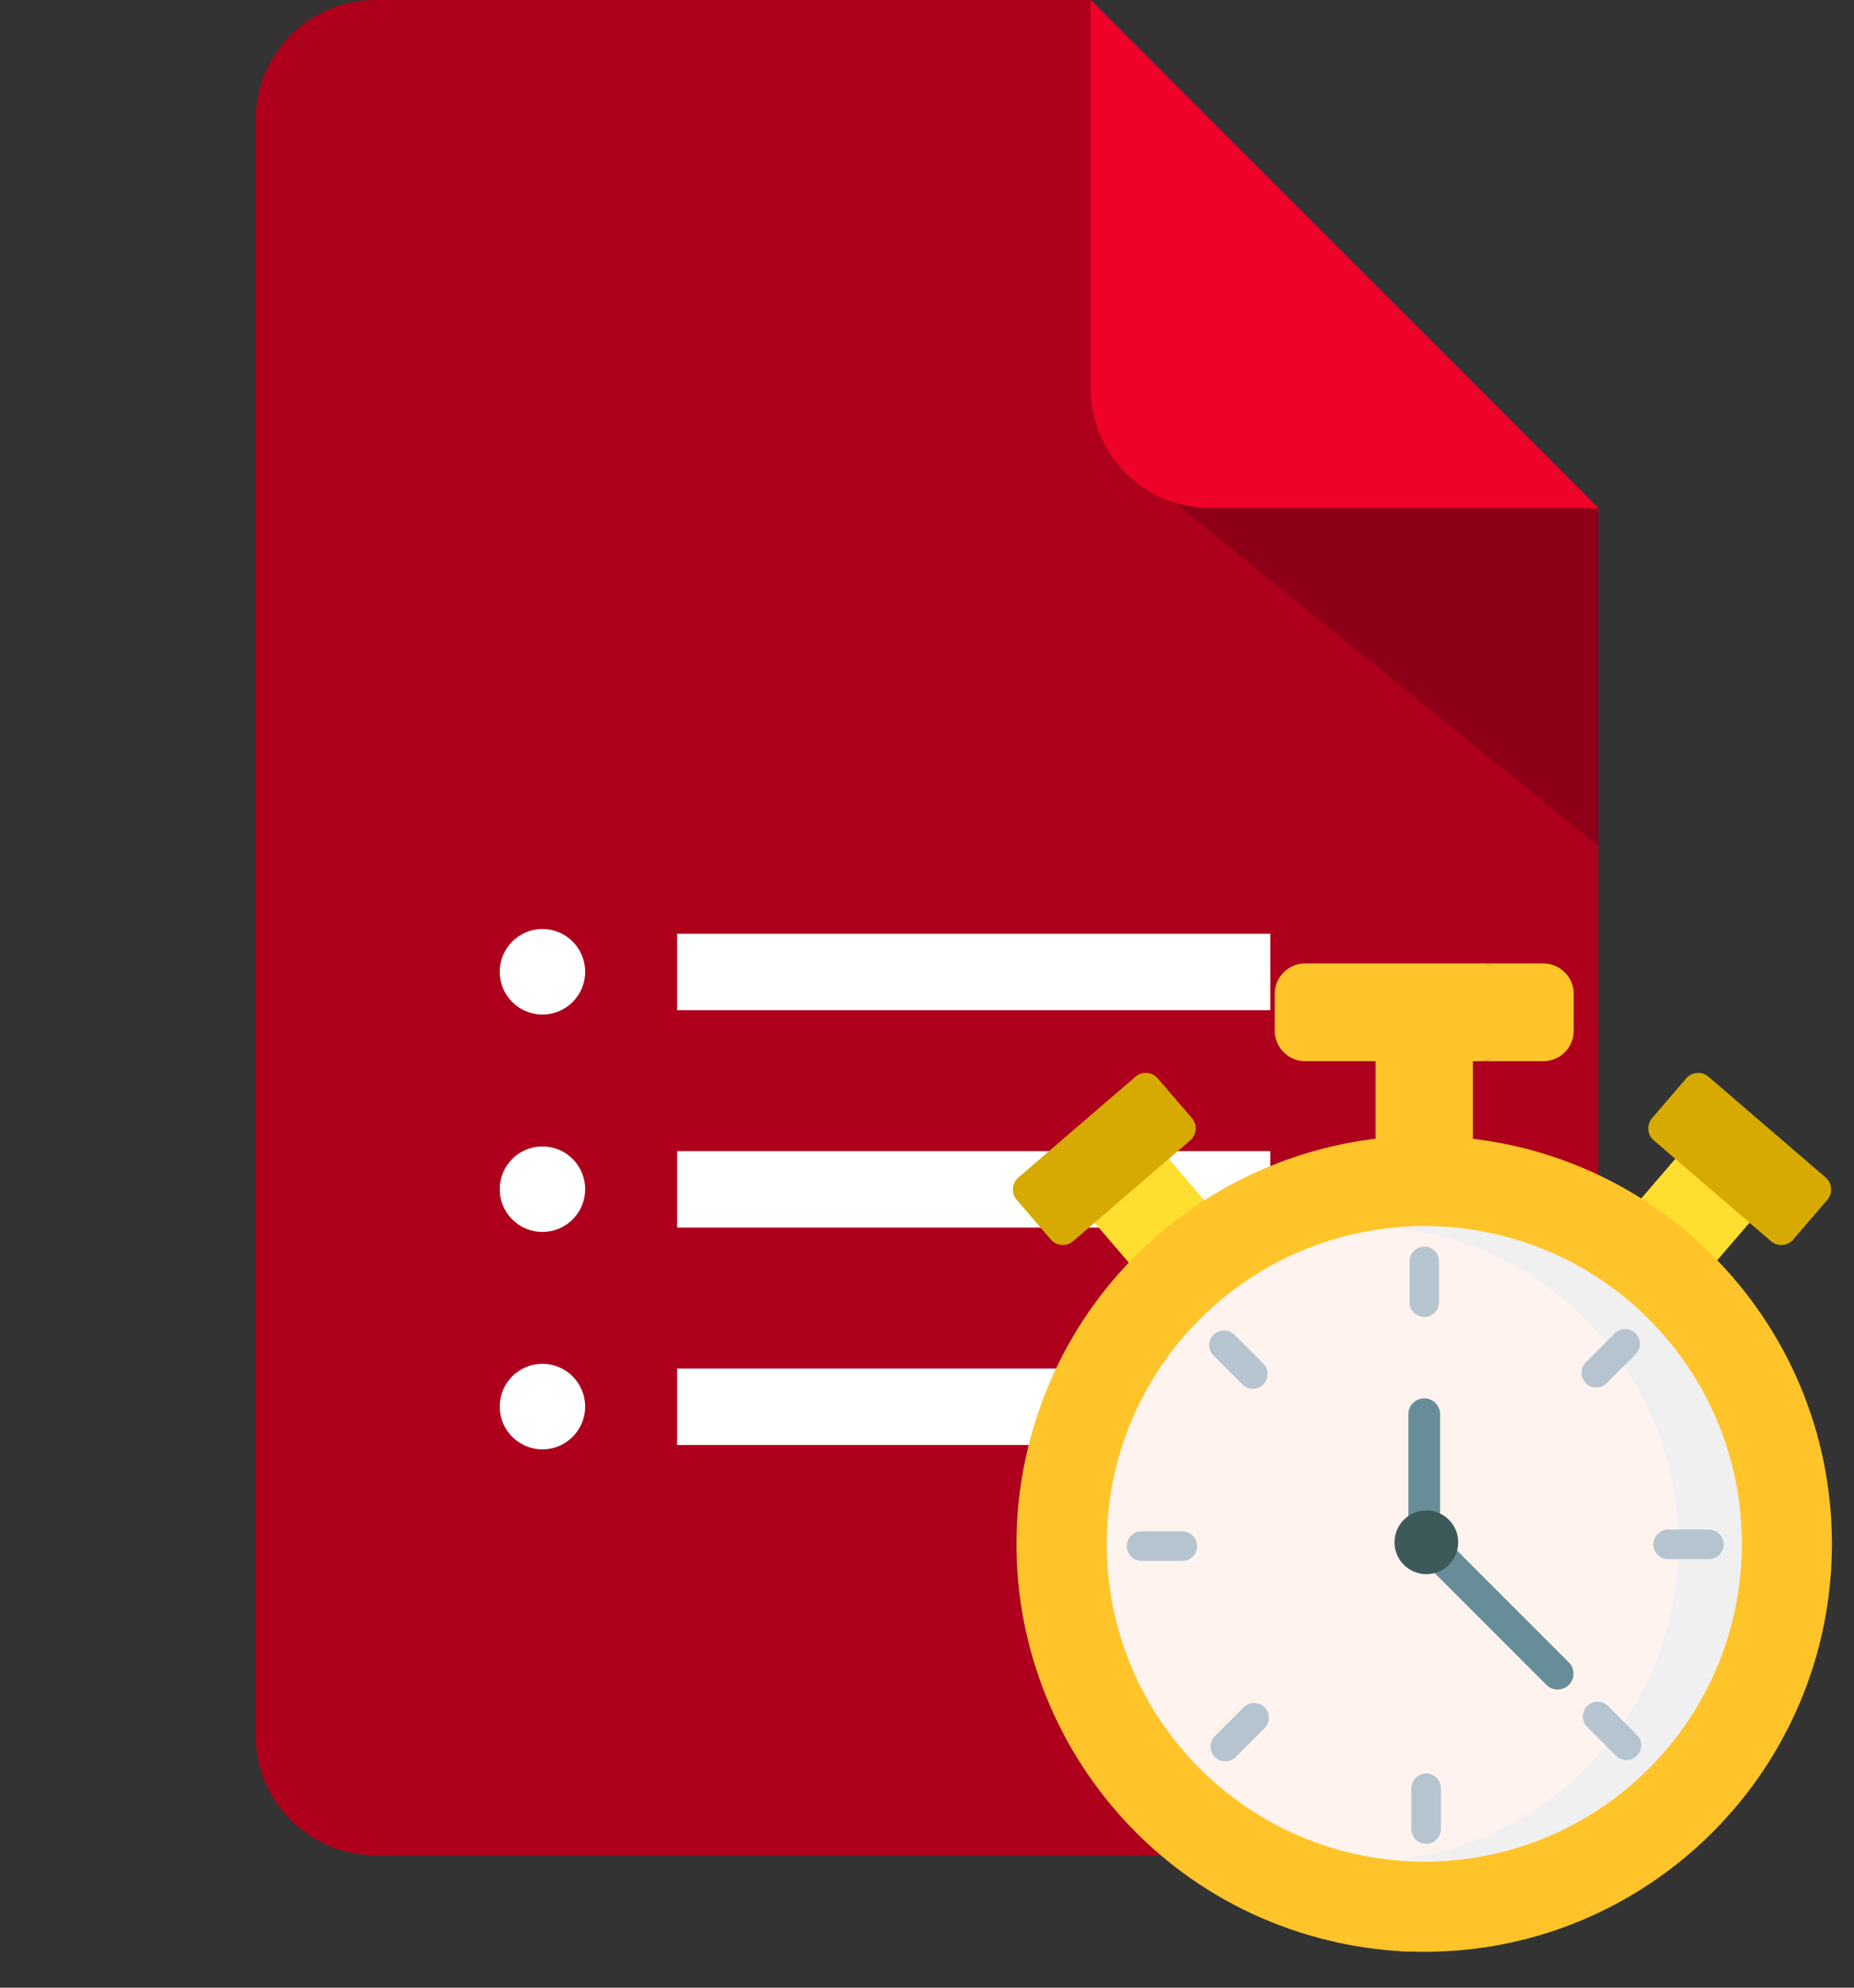 <svg width="84" height="90" viewBox="0 0 84 90" fill="none" xmlns="http://www.w3.org/2000/svg">
<rect x="0" y="0" width="84" height="90" fill="#333333" stroke="none"/>
<g clip-path="url(#clip0_365_2994)">
<path d="M72.417 23.002V78.586C72.417 81.572 69.989 84 67.003 84H16.997C14.011 84 11.583 81.572 11.583 78.586V5.414C11.583 2.428 14.011 0 16.997 0H49.416L72.417 23.002Z" fill="#AE001C"/>
<path d="M30.68 42.279H57.553V45.74H30.68V42.279Z" fill="white"/>
<path d="M24.577 45.937C25.646 45.937 26.512 45.071 26.512 44.001C26.512 42.932 25.646 42.065 24.577 42.065C23.507 42.065 22.641 42.932 22.641 44.001C22.641 45.071 23.507 45.937 24.577 45.937Z" fill="white"/>
<path d="M30.68 52.123H57.553V55.584H30.68V52.123Z" fill="white"/>
<path d="M24.577 55.781C25.646 55.781 26.512 54.914 26.512 53.845C26.512 52.776 25.646 51.909 24.577 51.909C23.507 51.909 22.641 52.776 22.641 53.845C22.641 54.914 23.507 55.781 24.577 55.781Z" fill="white"/>
<path d="M30.68 61.966H57.553V65.428H30.68V61.966Z" fill="white"/>
<path d="M24.577 65.625C25.646 65.625 26.512 64.758 26.512 63.689C26.512 62.62 25.646 61.753 24.577 61.753C23.507 61.753 22.641 62.62 22.641 63.689C22.641 64.758 23.507 65.625 24.577 65.625Z" fill="white"/>
<path opacity="0.19" d="M52.549 22.214L72.417 38.309V23.198L61.146 16.652L52.549 22.214Z" fill="black"/>
<path d="M72.417 23.002H54.83C51.844 23.002 49.416 20.573 49.416 17.587V0L72.417 23.002Z" fill="#EF0227"/>
</g>
<path d="M56.138 56.176L52.485 51.927C52.227 51.627 51.773 51.592 51.472 51.851L49.199 53.806C49.054 53.93 48.965 54.106 48.951 54.296C48.936 54.486 48.998 54.674 49.122 54.819L52.775 59.067C52.917 59.232 53.118 59.317 53.32 59.317C53.486 59.317 53.653 59.26 53.788 59.144L56.062 57.189C56.206 57.065 56.295 56.888 56.31 56.698C56.324 56.508 56.262 56.32 56.138 56.176Z" fill="#FEDF30"/>
<path d="M54.001 50.625L52.458 48.831C52.2 48.53 51.746 48.495 51.445 48.754L46.141 53.315C45.996 53.439 45.907 53.616 45.893 53.806C45.878 53.995 45.94 54.184 46.064 54.328L47.607 56.122C47.749 56.287 47.95 56.372 48.152 56.372C48.318 56.372 48.484 56.315 48.62 56.198L53.924 51.638C54.069 51.514 54.158 51.337 54.172 51.147C54.187 50.957 54.125 50.769 54.001 50.625Z" fill="#D7AA02"/>
<path d="M79.905 54.296C79.891 54.106 79.801 53.93 79.657 53.806L77.383 51.851C77.082 51.592 76.629 51.626 76.37 51.927L72.718 56.176C72.593 56.32 72.532 56.508 72.546 56.698C72.56 56.888 72.65 57.065 72.794 57.189L75.067 59.144C75.203 59.26 75.37 59.317 75.535 59.317C75.737 59.317 75.939 59.232 76.081 59.067L79.733 54.819C79.857 54.674 79.919 54.486 79.905 54.296Z" fill="#FEDF30"/>
<path d="M82.715 53.315L77.41 48.754C77.265 48.63 77.077 48.567 76.887 48.582C76.698 48.597 76.521 48.686 76.397 48.83L74.854 50.624C74.596 50.925 74.63 51.379 74.931 51.637L80.236 56.198C80.366 56.31 80.533 56.372 80.704 56.372C80.722 56.372 80.74 56.371 80.758 56.37C80.948 56.355 81.124 56.266 81.249 56.121L82.791 54.328C83.05 54.027 83.015 53.573 82.715 53.315Z" fill="#D7AA02"/>
<path d="M62.324 47.653H66.733V53.949H62.324V47.653Z" fill="#FEC429"/>
<path d="M67.231 43.624H59.132C58.372 43.624 57.756 44.24 57.756 45V46.672C57.756 47.432 58.372 48.048 59.132 48.048H67.188L69.144 47.52V44.185L67.231 43.624Z" fill="#FEC429"/>
<path d="M69.925 43.624H67.052C67.812 43.624 68.428 44.24 68.428 45V46.672C68.428 47.432 67.812 48.048 67.052 48.048H69.925C70.685 48.048 71.301 47.432 71.301 46.672V45C71.301 44.24 70.685 43.624 69.925 43.624Z" fill="#FEC429"/>
<path d="M59.79 87.758C49.93 85.141 44.058 75.026 46.675 65.166C48.785 57.216 55.77 51.858 63.565 51.453C65.438 51.356 81.827 54.362 81.827 69.34C81.827 80.315 71.815 89.014 63.091 88.323C61.995 88.236 60.891 88.05 59.79 87.758Z" fill="#FEC429"/>
<path d="M64.529 51.433C64.045 51.433 63.566 51.451 63.092 51.488C72.622 52.221 80.126 60.186 80.126 69.904C80.126 79.622 72.622 87.587 63.092 88.321C63.566 88.357 64.045 88.376 64.529 88.376C74.73 88.376 83 80.106 83 69.904C83 59.703 74.73 51.433 64.529 51.433Z" fill="#FEC429"/>
<path d="M64.528 84.289C72.473 84.289 78.913 77.849 78.913 69.904C78.913 61.96 72.473 55.52 64.528 55.52C56.584 55.52 50.144 61.96 50.144 69.904C50.144 77.849 56.584 84.289 64.528 84.289Z" fill="#FFF3EF"/>
<path d="M66.387 55.64C65.264 55.494 64.155 55.481 63.075 55.59C63.221 55.605 63.367 55.621 63.514 55.64C71.391 56.666 76.945 63.885 75.919 71.763C75.039 78.518 69.606 83.564 63.108 84.218C70.814 84.987 77.785 79.494 78.792 71.763C79.819 63.885 74.265 56.666 66.387 55.64Z" fill="#F1F0F0"/>
<path d="M64.532 59.63C64.163 59.63 63.863 59.331 63.863 58.962V57.115C63.863 56.746 64.163 56.446 64.532 56.446C64.901 56.446 65.2 56.746 65.2 57.115V58.962C65.2 59.331 64.901 59.63 64.532 59.63Z" fill="#B6C4CF"/>
<path d="M72.325 62.824C72.154 62.824 71.983 62.759 71.853 62.628C71.591 62.367 71.591 61.944 71.853 61.683L73.159 60.377C73.42 60.115 73.843 60.115 74.104 60.377C74.365 60.638 74.365 61.061 74.104 61.322L72.798 62.628C72.668 62.759 72.496 62.824 72.325 62.824Z" fill="#B6C4CF"/>
<path d="M77.425 70.594H75.578C75.209 70.594 74.909 70.294 74.909 69.925C74.909 69.556 75.209 69.256 75.578 69.256H77.425C77.794 69.256 78.093 69.556 78.093 69.925C78.093 70.294 77.794 70.594 77.425 70.594Z" fill="#B6C4CF"/>
<path d="M73.69 79.693C73.519 79.693 73.348 79.628 73.217 79.497L71.911 78.191C71.65 77.93 71.65 77.507 71.911 77.246C72.172 76.984 72.596 76.984 72.857 77.246L74.163 78.552C74.424 78.813 74.424 79.236 74.163 79.497C74.032 79.628 73.861 79.693 73.69 79.693Z" fill="#B6C4CF"/>
<path d="M64.615 83.487C64.246 83.487 63.946 83.187 63.946 82.818V80.971C63.946 80.602 64.246 80.302 64.615 80.302C64.984 80.302 65.283 80.602 65.283 80.971V82.818C65.283 83.187 64.984 83.487 64.615 83.487Z" fill="#B6C4CF"/>
<path d="M55.515 79.752C55.344 79.752 55.173 79.686 55.042 79.556C54.781 79.295 54.781 78.871 55.042 78.61L56.349 77.304C56.61 77.043 57.033 77.043 57.294 77.304C57.555 77.565 57.555 77.989 57.294 78.25L55.988 79.556C55.857 79.686 55.686 79.752 55.515 79.752Z" fill="#B6C4CF"/>
<path d="M53.569 70.677H51.722C51.352 70.677 51.053 70.377 51.053 70.008C51.053 69.639 51.352 69.339 51.722 69.339H53.569C53.938 69.339 54.237 69.639 54.237 70.008C54.237 70.377 53.938 70.677 53.569 70.677Z" fill="#B6C4CF"/>
<path d="M56.763 62.883C56.592 62.883 56.42 62.818 56.29 62.687L54.984 61.381C54.723 61.12 54.723 60.697 54.984 60.436C55.245 60.175 55.668 60.174 55.929 60.436L57.236 61.742C57.497 62.003 57.497 62.426 57.236 62.687C57.105 62.818 56.934 62.883 56.763 62.883Z" fill="#B6C4CF"/>
<path d="M64.528 69.582C64.132 69.582 63.81 69.26 63.81 68.863V64.033C63.81 63.636 64.132 63.315 64.528 63.315C64.925 63.315 65.247 63.636 65.247 64.033V68.863C65.247 69.26 64.925 69.582 64.528 69.582Z" fill="#678D98"/>
<path d="M70.573 76.499C70.389 76.499 70.205 76.429 70.065 76.289L64.835 71.059C64.554 70.778 64.554 70.323 64.835 70.043C65.116 69.762 65.57 69.762 65.851 70.043L71.081 75.273C71.361 75.553 71.361 76.008 71.081 76.289C70.941 76.429 70.757 76.499 70.573 76.499Z" fill="#678D98"/>
<path d="M64.624 71.276C63.828 71.276 63.181 70.629 63.181 69.833C63.181 69.037 63.828 68.389 64.624 68.389C65.42 68.389 66.068 69.037 66.068 69.833C66.068 70.629 65.42 71.276 64.624 71.276Z" fill="#3E5959"/>
<defs>
<clipPath id="clip0_365_2994">
<rect width="84" height="84" fill="white"/>
</clipPath>
</defs>
</svg>
